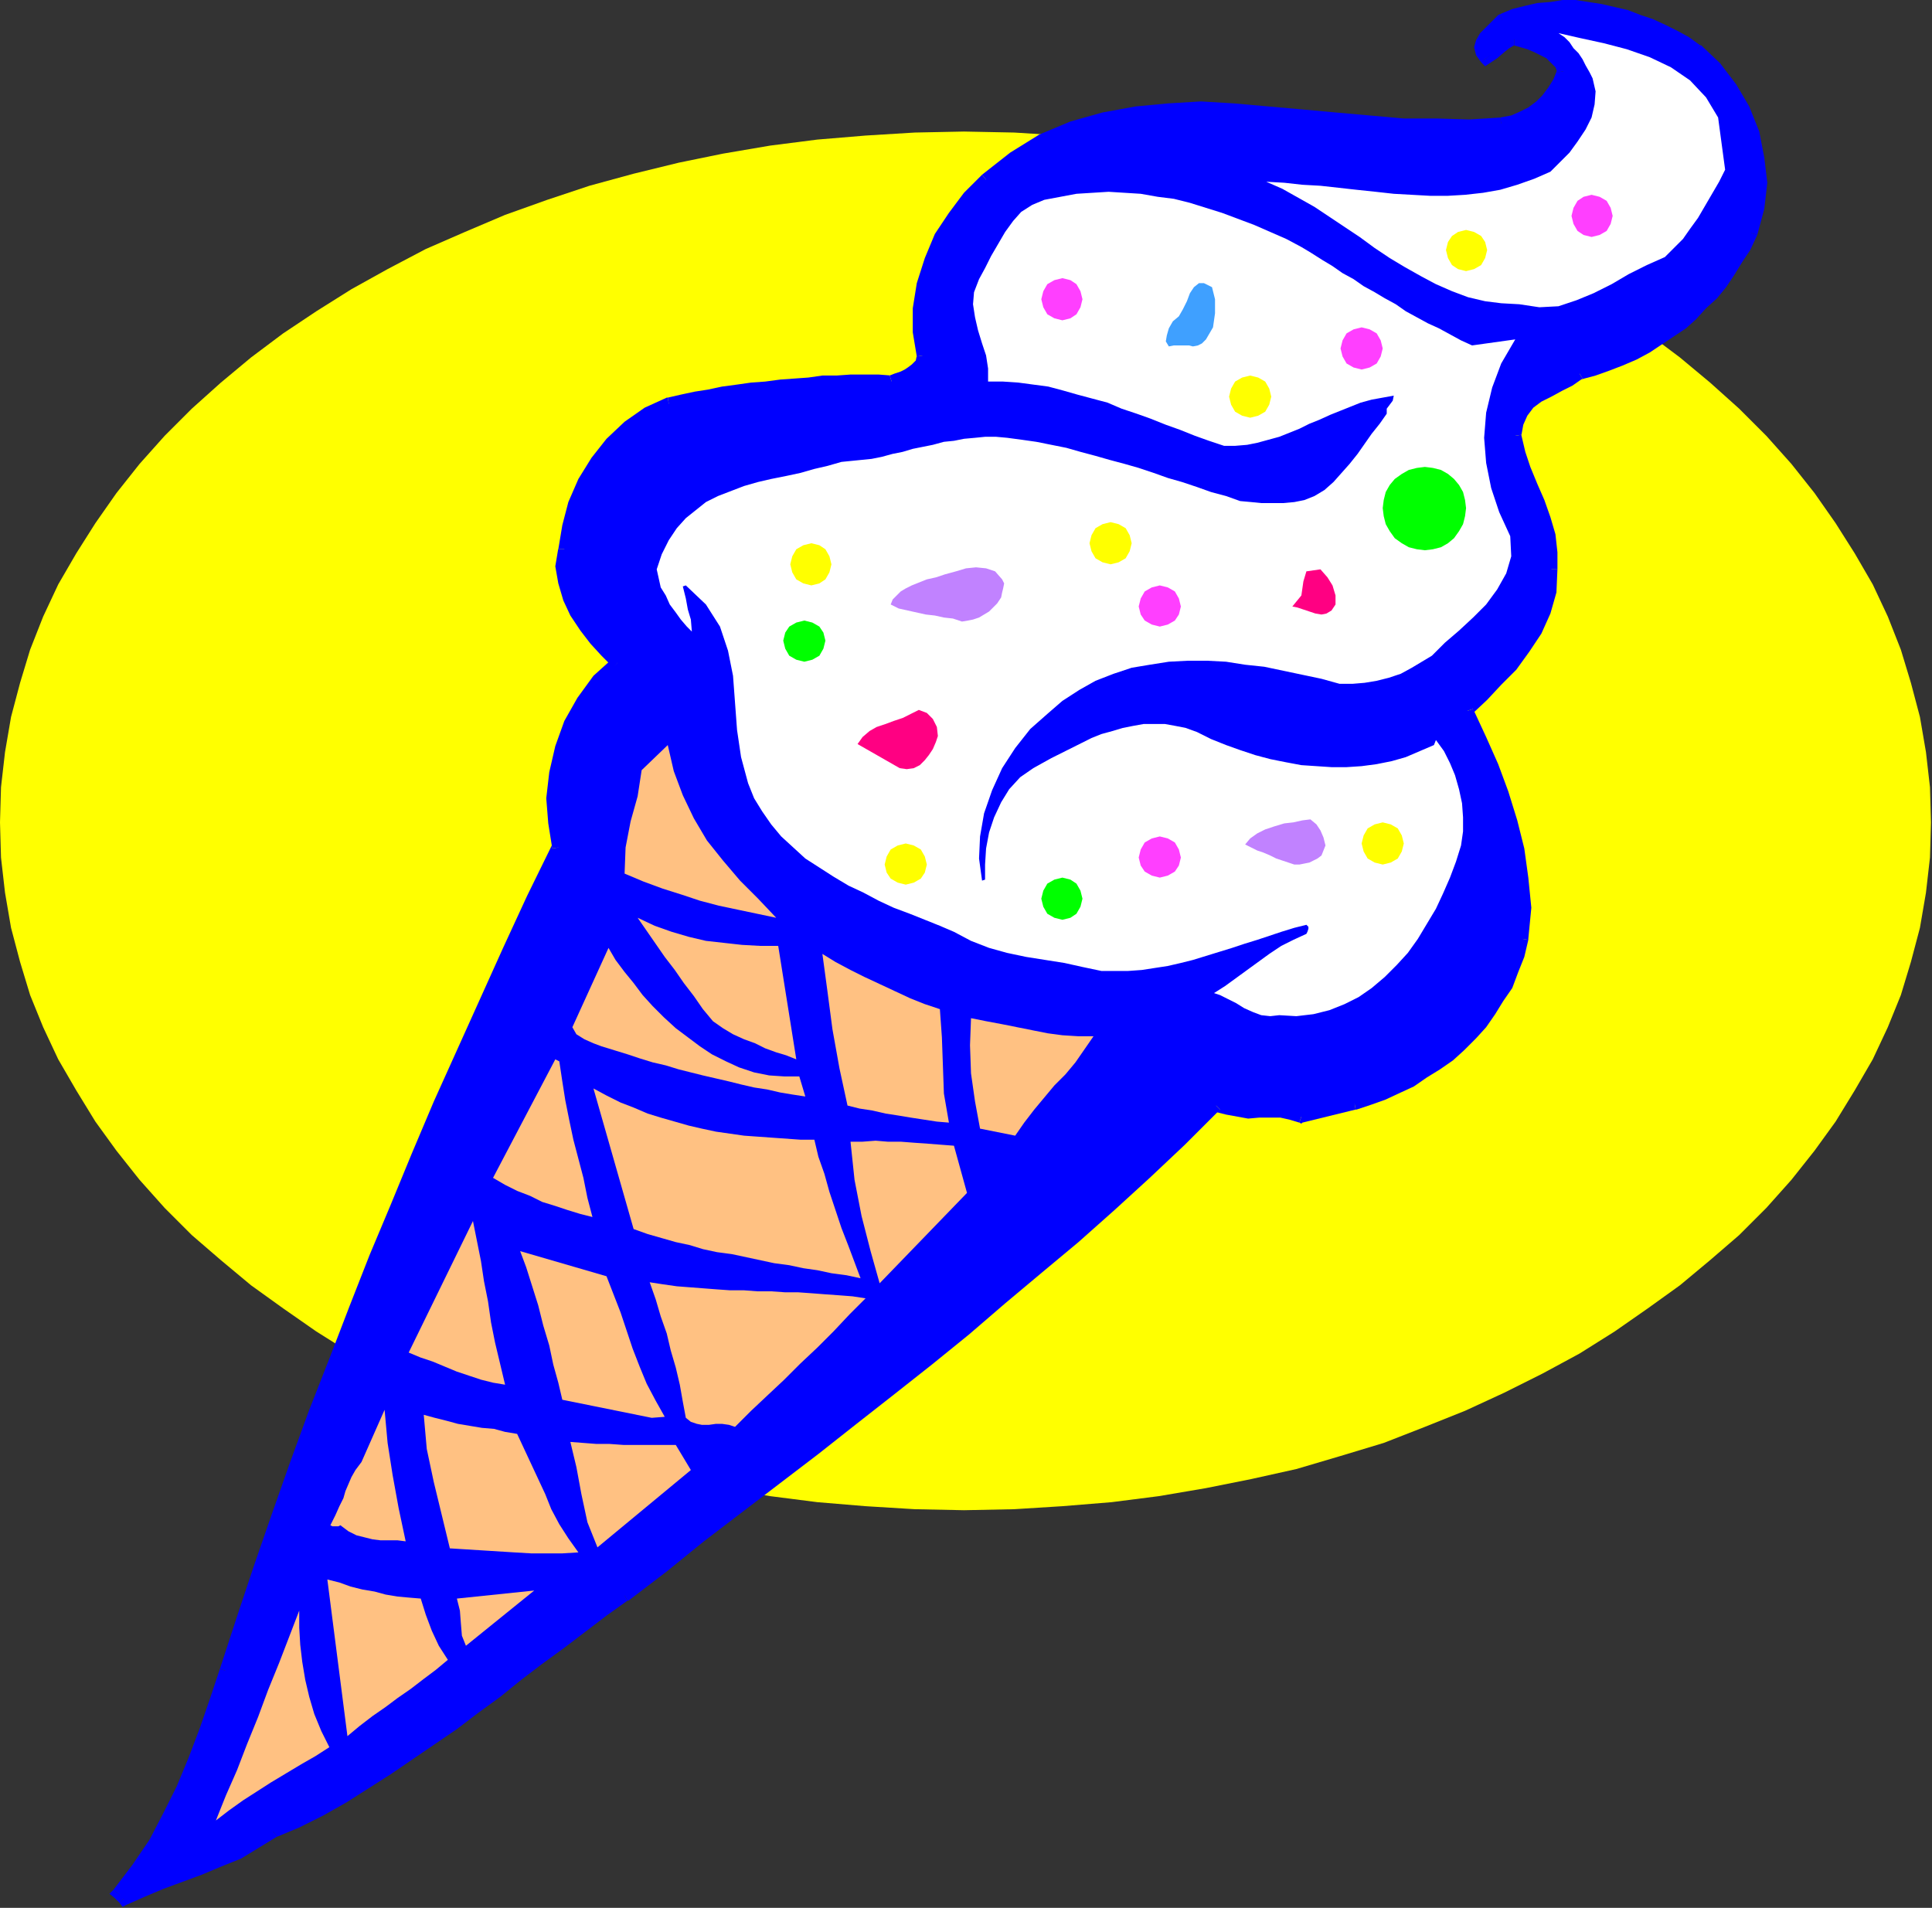 <?xml version="1.0" encoding="UTF-8" standalone="no"?>
<svg
   xmlns:dc="http://purl.org/dc/elements/1.1/"
   xmlns:cc="http://creativecommons.org/ns#"
   xmlns:rdf="http://www.w3.org/1999/02/22-rdf-syntax-ns#"
   xmlns:svg="http://www.w3.org/2000/svg"
   xmlns="http://www.w3.org/2000/svg"
   xmlns:sodipodi="http://sodipodi.sourceforge.net/DTD/sodipodi-0.dtd"
   xmlns:inkscape="http://www.inkscape.org/namespaces/inkscape"
   version="1.0"
   width="48.87mm"
   height="48.26mm"
   id="svg139"
   sodipodi:docname="CLP00025.WMF">
  <rect width="100%" height="100%" fill="#333333" stroke="none"/>
  <sodipodi:namedview
     pagecolor="#ffffff"
     bordercolor="#666666"
     borderopacity="1"
     objecttolerance="10"
     gridtolerance="10"
     guidetolerance="10"
     inkscape:pageopacity="0"
     inkscape:pageshadow="2"
     inkscape:window-width="640"
     inkscape:window-height="480"
     id="namedview141" />
  <defs
     id="defs3">
    <pattern
       id="WMFhbasepattern"
       patternUnits="userSpaceOnUse"
       width="6"
       height="6"
       x="0"
       y="0" />
  </defs>
  <path
     style="fill:#ffff00;fill-rule:evenodd;fill-opacity:1;stroke:none;"
     d="  M 92.16,144.384   L 96.96,144.288   L 101.568,144   L 106.272,143.616   L 110.784,143.04   L 115.296,142.272   L 119.616,141.408   L 123.936,140.448   L 128.16,139.2   L 132.288,137.952   L 136.224,136.416   L 140.064,134.88   L 143.808,133.152   L 147.456,131.328   L 151.008,129.408   L 154.368,127.296   L 157.536,125.088   L 160.608,122.88   L 163.488,120.48   L 166.272,118.08   L 168.864,115.488   L 171.264,112.8   L 173.472,110.016   L 175.488,107.232   L 177.312,104.256   L 179.04,101.28   L 180.48,98.208   L 181.728,95.136   L 182.688,91.968   L 183.552,88.704   L 184.128,85.344   L 184.512,81.984   L 184.608,78.624   L 184.512,75.264   L 184.128,71.904   L 183.552,68.544   L 182.688,65.28   L 181.728,62.112   L 180.48,58.944   L 179.04,55.872   L 177.312,52.896   L 175.488,50.016   L 173.472,47.136   L 171.264,44.352   L 168.864,41.664   L 166.272,39.072   L 163.488,36.576   L 160.608,34.176   L 157.536,31.872   L 154.368,29.76   L 151.008,27.648   L 147.456,25.728   L 143.808,23.808   L 140.064,22.176   L 136.224,20.544   L 132.288,19.104   L 128.16,17.76   L 123.936,16.608   L 119.616,15.552   L 115.296,14.688   L 110.784,13.92   L 106.272,13.344   L 101.568,12.96   L 96.96,12.672   L 92.16,12.576   L 87.456,12.672   L 82.752,12.96   L 78.144,13.344   L 73.632,13.92   L 69.12,14.688   L 64.896,15.552   L 60.576,16.608   L 56.352,17.76   L 52.32,19.104   L 48.288,20.544   L 44.448,22.176   L 40.704,23.808   L 37.056,25.728   L 33.6,27.648   L 30.24,29.76   L 27.072,31.872   L 24,34.176   L 21.12,36.576   L 18.336,39.072   L 15.744,41.664   L 13.344,44.352   L 11.136,47.136   L 9.12,50.016   L 7.296,52.896   L 5.568,55.872   L 4.128,58.944   L 2.88,62.112   L 1.92,65.28   L 1.056,68.544   L 0.48,71.904   L 0.096,75.264   L 0,78.624   L 0.096,81.984   L 0.48,85.344   L 1.056,88.704   L 1.92,91.968   L 2.88,95.136   L 4.128,98.208   L 5.568,101.28   L 7.296,104.256   L 9.12,107.232   L 11.136,110.016   L 13.344,112.8   L 15.744,115.488   L 18.336,118.08   L 21.12,120.48   L 24,122.88   L 27.072,125.088   L 30.24,127.296   L 33.6,129.408   L 37.056,131.328   L 40.704,133.152   L 44.448,134.88   L 48.288,136.416   L 52.32,137.952   L 56.352,139.2   L 60.576,140.448   L 64.896,141.408   L 69.12,142.272   L 73.632,143.04   L 78.144,143.616   L 82.752,144   L 87.456,144.288   L 92.16,144.384  z "
     id="path5" />
  <path
     style="fill:#0000ff;fill-rule:evenodd;fill-opacity:1;stroke:none;"
     d="  M 124.416,106.752   L 123.36,106.464   L 122.4,106.272   L 121.344,106.176   L 120.384,106.176   L 119.328,106.272   L 118.272,106.176   L 117.312,105.984   L 116.256,105.696   L 112.896,108.96   L 109.536,112.128   L 106.176,115.2   L 102.72,118.272   L 99.264,121.152   L 95.712,124.128   L 92.256,127.104   L 88.704,129.984   L 85.056,132.864   L 81.504,135.648   L 77.856,138.528   L 74.208,141.312   L 70.56,144.096   L 66.912,146.88   L 63.36,149.76   L 59.712,152.544   L 57.6,153.984   L 55.584,155.52   L 53.568,157.056   L 51.456,158.592   L 49.44,160.128   L 47.424,161.76   L 45.312,163.296   L 43.296,164.832   L 41.28,166.272   L 39.168,167.712   L 37.056,169.152   L 34.944,170.496   L 32.832,171.744   L 30.624,172.992   L 28.416,174.144   L 26.112,175.104   L 24.48,176.16   L 22.752,177.12   L 20.928,177.888   L 19.104,178.656   L 17.28,179.328   L 15.456,180   L 13.632,180.768   L 11.808,181.536   L 11.328,181.056   L 13.152,178.656   L 14.784,176.16   L 16.224,173.568   L 17.472,170.976   L 18.624,168.192   L 19.68,165.408   L 20.64,162.624   L 21.6,159.744   L 23.232,154.752   L 24.864,149.856   L 26.592,144.864   L 28.32,139.968   L 30.144,134.976   L 32.064,130.08   L 33.984,125.088   L 35.904,120.192   L 37.92,115.392   L 39.936,110.496   L 42.048,105.504   L 44.256,100.608   L 46.464,95.712   L 48.672,90.816   L 50.976,85.92   L 53.376,81.024   L 52.992,78.72   L 52.896,76.32   L 53.088,73.92   L 53.664,71.424   L 54.528,69.12   L 55.68,67.008   L 57.216,64.992   L 59.04,63.36   L 57.984,62.304   L 56.928,61.152   L 55.968,59.904   L 55.104,58.56   L 54.432,57.216   L 53.952,55.68   L 53.76,54.144   L 53.952,52.512   L 54.336,50.304   L 54.912,48.192   L 55.872,46.08   L 57.024,44.064   L 58.464,42.336   L 60.096,40.8   L 61.92,39.552   L 63.936,38.592   L 65.184,38.304   L 66.528,38.016   L 67.776,37.824   L 69.12,37.536   L 70.464,37.344   L 71.808,37.152   L 73.152,37.056   L 74.592,36.864   L 75.936,36.768   L 77.28,36.672   L 78.624,36.576   L 79.968,36.576   L 81.312,36.48   L 82.656,36.48   L 84,36.48   L 85.248,36.48   L 85.728,36.288   L 86.304,36.096   L 86.784,35.904   L 87.168,35.616   L 87.552,35.328   L 87.936,34.944   L 88.128,34.56   L 88.224,33.984   L 87.84,31.776   L 87.84,29.472   L 88.224,27.168   L 88.992,24.864   L 89.952,22.656   L 91.2,20.64   L 92.64,18.816   L 94.272,17.184   L 96.864,15.072   L 99.648,13.44   L 102.528,12.192   L 105.504,11.328   L 108.576,10.752   L 111.648,10.464   L 114.816,10.368   L 117.984,10.464   L 121.248,10.752   L 124.512,11.04   L 127.68,11.328   L 130.944,11.616   L 134.208,11.904   L 137.376,12   L 140.448,12   L 143.52,11.808   L 144.576,11.616   L 145.536,11.232   L 146.4,10.752   L 147.264,10.176   L 147.936,9.504   L 148.512,8.736   L 149.088,7.872   L 149.472,6.816   L 149.184,6.144   L 148.704,5.568   L 148.224,5.088   L 147.552,4.704   L 146.88,4.416   L 146.208,4.128   L 145.44,3.936   L 144.768,3.744   L 144,4.032   L 143.424,4.512   L 142.752,5.088   L 142.08,5.568   L 141.696,5.088   L 141.6,4.512   L 141.696,4.032   L 141.984,3.552   L 142.368,3.168   L 142.752,2.688   L 143.232,2.304   L 143.616,1.92   L 144.768,1.44   L 145.824,1.152   L 147.072,0.864   L 148.224,0.768   L 149.376,0.672   L 150.624,0.672   L 151.872,0.768   L 153.024,0.96   L 154.272,1.248   L 155.424,1.536   L 156.672,2.016   L 157.824,2.4   L 158.976,2.976   L 160.128,3.552   L 161.184,4.128   L 162.24,4.8   L 163.968,6.432   L 165.504,8.352   L 166.656,10.464   L 167.616,12.768   L 168.096,15.072   L 168.288,17.472   L 168.096,19.872   L 167.424,22.272   L 166.752,23.616   L 166.08,24.768   L 165.312,26.016   L 164.544,27.072   L 163.68,28.128   L 162.72,29.088   L 161.76,30.048   L 160.8,30.912   L 159.744,31.68   L 158.592,32.448   L 157.44,33.12   L 156.192,33.792   L 154.944,34.368   L 153.696,34.848   L 152.352,35.328   L 151.008,35.712   L 150.048,36.288   L 149.088,36.768   L 148.032,37.344   L 147.072,37.92   L 146.208,38.592   L 145.536,39.456   L 145.056,40.416   L 144.864,41.664   L 145.248,43.296   L 145.728,44.832   L 146.4,46.464   L 147.072,48   L 147.648,49.632   L 148.128,51.168   L 148.32,52.8   L 148.32,54.432   L 148.224,56.544   L 147.648,58.464   L 146.784,60.288   L 145.728,62.016   L 144.48,63.648   L 143.04,65.088   L 141.696,66.528   L 140.256,67.968   L 141.504,70.656   L 142.656,73.248   L 143.616,75.84   L 144.48,78.528   L 145.152,81.216   L 145.536,83.904   L 145.728,86.784   L 145.536,89.76   L 145.152,91.296   L 144.576,92.736   L 144,94.176   L 143.232,95.424   L 142.464,96.672   L 141.6,97.824   L 140.64,98.88   L 139.584,99.936   L 138.528,100.896   L 137.376,101.76   L 136.128,102.528   L 134.88,103.296   L 133.632,103.872   L 132.288,104.544   L 130.944,105.024   L 129.504,105.504   L 124.416,106.752  z "
     id="path7" />
  <path
     style="fill:#0000ff;fill-rule:evenodd;fill-opacity:1;stroke:none;"
     d="  M 116.64,106.08   L 116.064,106.272   L 117.216,106.56   L 118.272,106.752   L 119.328,106.944   L 120.384,106.848   L 121.344,106.848   L 122.4,106.848   L 123.264,107.04   L 124.224,107.328   L 124.608,106.176   L 123.456,105.888   L 122.4,105.696   L 121.344,105.504   L 120.384,105.504   L 119.328,105.6   L 118.272,105.6   L 117.408,105.408   L 116.448,105.12   L 115.872,105.312   L 116.448,105.12   L 116.16,104.928   L 115.872,105.312   L 116.64,106.08  z "
     id="path9" />
  <path
     style="fill:#0000ff;fill-rule:evenodd;fill-opacity:1;stroke:none;"
     d="  M 60,153.024   L 60.096,153.024   L 63.744,150.24   L 67.296,147.36   L 70.944,144.576   L 74.592,141.792   L 78.24,139.008   L 81.888,136.128   L 85.44,133.344   L 89.088,130.464   L 92.64,127.584   L 96.096,124.608   L 99.648,121.632   L 103.104,118.752   L 106.56,115.68   L 109.92,112.608   L 113.28,109.44   L 116.64,106.08   L 115.872,105.312   L 112.512,108.48   L 109.152,111.648   L 105.792,114.72   L 102.336,117.792   L 98.88,120.672   L 95.328,123.648   L 91.872,126.624   L 88.32,129.504   L 84.672,132.384   L 81.12,135.168   L 77.472,138.048   L 73.824,140.832   L 70.176,143.616   L 66.624,146.4   L 62.976,149.28   L 59.328,152.064   L 59.424,152.064   L 60,153.024  z "
     id="path11" />
  <path
     style="fill:#0000ff;fill-rule:evenodd;fill-opacity:1;stroke:none;"
     d="  M 26.496,175.584   L 26.304,175.68   L 28.608,174.72   L 30.912,173.568   L 33.12,172.32   L 35.232,170.976   L 37.344,169.632   L 39.456,168.192   L 41.568,166.752   L 43.68,165.312   L 45.696,163.776   L 47.808,162.24   L 49.824,160.608   L 51.84,159.072   L 53.952,157.536   L 55.968,156   L 57.984,154.464   L 60,153.024   L 59.424,152.064   L 57.216,153.504   L 55.2,155.04   L 53.184,156.576   L 51.072,158.112   L 49.056,159.648   L 47.04,161.28   L 44.928,162.816   L 42.912,164.352   L 40.992,165.792   L 38.88,167.232   L 36.768,168.672   L 34.656,170.016   L 32.544,171.168   L 30.336,172.416   L 28.224,173.568   L 25.92,174.528   L 25.728,174.624   L 25.92,174.528   L 25.824,174.528   L 25.728,174.624   L 26.496,175.584  z "
     id="path13" />
  <path
     style="fill:#0000ff;fill-rule:evenodd;fill-opacity:1;stroke:none;"
     d="  M 11.424,181.92   L 12.096,182.112   L 13.824,181.344   L 15.648,180.576   L 17.472,179.904   L 19.296,179.232   L 21.12,178.464   L 23.04,177.696   L 24.768,176.64   L 26.496,175.584   L 25.728,174.624   L 24.192,175.68   L 22.464,176.544   L 20.736,177.312   L 18.912,178.08   L 17.088,178.752   L 15.264,179.424   L 13.44,180.192   L 11.52,180.96   L 12.192,181.152   L 11.424,181.92   L 11.712,182.304   L 12.096,182.112   L 11.424,181.92  z "
     id="path15" />
  <path
     style="fill:#0000ff;fill-rule:evenodd;fill-opacity:1;stroke:none;"
     d="  M 10.848,180.672   L 10.944,181.44   L 11.424,181.92   L 12.192,181.152   L 11.712,180.672   L 11.808,181.44   L 10.848,180.672   L 10.464,181.056   L 10.944,181.44   L 10.848,180.672  z "
     id="path17" />
  <path
     style="fill:#0000ff;fill-rule:evenodd;fill-opacity:1;stroke:none;"
     d="  M 21.024,159.552   L 21.024,159.552   L 20.064,162.432   L 19.104,165.216   L 18.048,168   L 16.896,170.784   L 15.648,173.28   L 14.304,175.872   L 12.672,178.272   L 10.848,180.672   L 11.808,181.44   L 13.632,179.04   L 15.264,176.448   L 16.8,173.856   L 18.048,171.168   L 19.2,168.384   L 20.256,165.6   L 21.216,162.816   L 22.176,159.936   L 22.176,159.936   L 21.024,159.552  z "
     id="path19" />
  <path
     style="fill:#0000ff;fill-rule:evenodd;fill-opacity:1;stroke:none;"
     d="  M 52.8,81.12   L 52.8,80.736   L 50.4,85.632   L 48.096,90.624   L 45.888,95.52   L 43.68,100.416   L 41.472,105.312   L 39.36,110.304   L 37.344,115.2   L 35.328,120   L 33.408,124.896   L 31.488,129.888   L 29.568,134.784   L 27.744,139.776   L 26.016,144.672   L 24.288,149.664   L 22.656,154.56   L 21.024,159.552   L 22.176,159.936   L 23.808,154.944   L 25.44,150.048   L 27.168,145.056   L 28.896,140.16   L 30.72,135.168   L 32.64,130.272   L 34.56,125.28   L 36.48,120.384   L 38.496,115.584   L 40.512,110.688   L 42.624,105.696   L 44.832,100.8   L 47.04,95.904   L 49.248,91.008   L 51.552,86.208   L 53.952,81.312   L 53.952,80.928   L 53.952,81.312   L 54.048,81.024   L 53.952,80.928   L 52.8,81.12  z "
     id="path21" />
  <path
     style="fill:#0000ff;fill-rule:evenodd;fill-opacity:1;stroke:none;"
     d="  M 58.656,63.84   L 58.656,62.88   L 56.736,64.608   L 55.2,66.72   L 53.952,68.928   L 53.088,71.328   L 52.512,73.824   L 52.224,76.32   L 52.416,78.72   L 52.8,81.12   L 53.952,80.928   L 53.568,78.72   L 53.568,76.32   L 53.664,74.016   L 54.24,71.52   L 55.104,69.312   L 56.16,67.296   L 57.696,65.376   L 59.424,63.84   L 59.424,62.88   L 59.424,63.84   L 60,63.36   L 59.424,62.88   L 58.656,63.84  z "
     id="path23" />
  <path
     style="fill:#0000ff;fill-rule:evenodd;fill-opacity:1;stroke:none;"
     d="  M 53.376,52.512   L 53.376,52.416   L 53.088,54.144   L 53.376,55.776   L 53.856,57.408   L 54.528,58.848   L 55.488,60.288   L 56.448,61.536   L 57.504,62.688   L 58.656,63.84   L 59.424,62.88   L 58.464,61.92   L 57.408,60.768   L 56.448,59.52   L 55.68,58.272   L 55.008,57.024   L 54.528,55.584   L 54.432,54.144   L 54.528,52.608   L 54.528,52.512   L 53.376,52.512  z "
     id="path25" />
  <path
     style="fill:#0000ff;fill-rule:evenodd;fill-opacity:1;stroke:none;"
     d="  M 63.84,38.016   L 63.744,38.016   L 61.632,38.976   L 59.712,40.32   L 57.984,41.952   L 56.544,43.776   L 55.296,45.792   L 54.336,48   L 53.76,50.208   L 53.376,52.512   L 54.528,52.512   L 54.912,50.4   L 55.488,48.384   L 56.448,46.368   L 57.504,44.352   L 58.944,42.72   L 60.48,41.28   L 62.208,40.128   L 64.128,39.168   L 64.032,39.168   L 63.84,38.016  z "
     id="path27" />
  <path
     style="fill:#0000ff;fill-rule:evenodd;fill-opacity:1;stroke:none;"
     d="  M 85.056,35.904   L 85.248,35.904   L 84,35.808   L 82.656,35.808   L 81.312,35.808   L 79.968,35.904   L 78.624,35.904   L 77.28,36.096   L 75.936,36.192   L 74.592,36.288   L 73.152,36.48   L 71.808,36.576   L 70.464,36.768   L 69.024,36.96   L 67.68,37.248   L 66.432,37.44   L 65.088,37.728   L 63.84,38.016   L 64.032,39.168   L 65.28,38.88   L 66.624,38.592   L 67.872,38.4   L 69.216,38.112   L 70.464,37.92   L 71.808,37.728   L 73.152,37.632   L 74.592,37.44   L 75.936,37.344   L 77.28,37.248   L 78.624,37.248   L 79.968,37.248   L 81.312,37.152   L 82.656,37.152   L 84,37.152   L 85.248,37.056   L 85.44,37.056   L 85.248,37.152   L 85.344,37.152   L 85.44,37.056   L 85.056,35.904  z "
     id="path29" />
  <path
     style="fill:#0000ff;fill-rule:evenodd;fill-opacity:1;stroke:none;"
     d="  M 87.648,34.08   L 87.648,33.984   L 87.552,34.464   L 87.456,34.56   L 87.168,34.848   L 86.784,35.136   L 86.496,35.328   L 86.112,35.52   L 85.536,35.712   L 85.056,35.904   L 85.44,37.056   L 85.92,36.864   L 86.496,36.672   L 87.072,36.48   L 87.552,36.096   L 87.936,35.808   L 88.416,35.328   L 88.704,34.656   L 88.8,33.984   L 88.8,33.888   L 88.8,33.984   L 88.896,33.984   L 88.8,33.888   L 87.648,34.08  z "
     id="path31" />
  <path
     style="fill:#0000ff;fill-rule:evenodd;fill-opacity:1;stroke:none;"
     d="  M 93.888,16.704   L 93.888,16.704   L 92.16,18.432   L 90.72,20.352   L 89.376,22.368   L 88.416,24.672   L 87.648,27.072   L 87.264,29.472   L 87.264,31.776   L 87.648,34.08   L 88.8,33.888   L 88.416,31.776   L 88.416,29.472   L 88.8,27.264   L 89.568,25.056   L 90.528,22.944   L 91.68,20.928   L 93.12,19.2   L 94.656,17.664   L 94.656,17.664   L 93.888,16.704  z "
     id="path33" />
  <path
     style="fill:#0000ff;fill-rule:evenodd;fill-opacity:1;stroke:none;"
     d="  M 143.424,11.232   L 143.52,11.232   L 140.448,11.424   L 137.376,11.328   L 134.208,11.328   L 130.944,11.04   L 127.68,10.752   L 124.512,10.464   L 121.248,10.176   L 117.984,9.888   L 114.816,9.696   L 111.648,9.888   L 108.576,10.176   L 105.408,10.752   L 102.336,11.616   L 99.36,12.864   L 96.576,14.592   L 93.888,16.704   L 94.656,17.664   L 97.152,15.552   L 99.936,14.016   L 102.72,12.768   L 105.6,11.904   L 108.576,11.328   L 111.648,11.04   L 114.816,11.04   L 117.984,11.04   L 121.248,11.328   L 124.512,11.616   L 127.68,11.904   L 130.944,12.192   L 134.208,12.48   L 137.376,12.672   L 140.448,12.576   L 143.52,12.384   L 143.616,12.384   L 143.424,11.232  z "
     id="path35" />
  <path
     style="fill:#0000ff;fill-rule:evenodd;fill-opacity:1;stroke:none;"
     d="  M 148.896,6.912   L 148.896,6.624   L 148.512,7.584   L 148.032,8.352   L 147.456,9.12   L 146.88,9.696   L 146.112,10.272   L 145.344,10.656   L 144.48,11.04   L 143.424,11.232   L 143.616,12.384   L 144.672,12.192   L 145.728,11.808   L 146.688,11.232   L 147.648,10.656   L 148.416,9.888   L 148.992,9.12   L 149.664,8.16   L 150.048,7.008   L 150.048,6.72   L 150.048,7.008   L 150.144,6.816   L 150.048,6.72   L 148.896,6.912  z "
     id="path37" />
  <path
     style="fill:#0000ff;fill-rule:evenodd;fill-opacity:1;stroke:none;"
     d="  M 144.768,4.32   L 144.672,4.32   L 145.344,4.512   L 146.016,4.704   L 146.688,4.992   L 147.264,5.28   L 147.84,5.568   L 148.224,5.952   L 148.704,6.432   L 148.896,6.912   L 150.048,6.72   L 149.664,5.856   L 149.184,5.184   L 148.608,4.608   L 147.84,4.128   L 147.072,3.84   L 146.4,3.552   L 145.536,3.36   L 144.864,3.168   L 144.768,3.168   L 144.864,3.168   L 144.768,3.072   L 144.768,3.168   L 144.768,4.32  z "
     id="path39" />
  <path
     style="fill:#0000ff;fill-rule:evenodd;fill-opacity:1;stroke:none;"
     d="  M 141.6,5.952   L 142.272,6.144   L 143.136,5.568   L 143.808,4.992   L 144.288,4.608   L 144.768,4.32   L 144.768,3.168   L 143.712,3.456   L 143.04,4.032   L 142.368,4.608   L 141.888,4.992   L 142.56,5.184   L 141.6,5.952   L 141.984,6.336   L 142.272,6.144   L 141.6,5.952  z "
     id="path41" />
  <path
     style="fill:#0000ff;fill-rule:evenodd;fill-opacity:1;stroke:none;"
     d="  M 143.424,1.344   L 143.136,1.536   L 142.848,1.824   L 142.368,2.304   L 141.888,2.784   L 141.504,3.168   L 141.12,3.84   L 140.928,4.512   L 141.12,5.28   L 141.6,5.952   L 142.56,5.184   L 142.272,4.896   L 142.272,4.512   L 142.272,4.224   L 142.464,3.936   L 142.848,3.552   L 143.136,3.072   L 143.616,2.784   L 144.096,2.304   L 143.808,2.496   L 143.424,1.344   L 143.232,1.44   L 143.136,1.536   L 143.424,1.344  z "
     id="path43" />
  <path
     style="fill:#0000ff;fill-rule:evenodd;fill-opacity:1;stroke:none;"
     d="  M 162.624,4.32   L 162.528,4.32   L 161.472,3.552   L 160.416,2.976   L 159.264,2.4   L 158.016,1.824   L 156.864,1.44   L 155.616,0.96   L 154.368,0.672   L 153.12,0.384   L 151.872,0.192   L 150.624,0   L 149.376,0   L 148.224,0.192   L 146.976,0.288   L 145.728,0.576   L 144.576,0.864   L 143.424,1.344   L 143.808,2.496   L 144.96,2.016   L 145.92,1.728   L 147.168,1.44   L 148.224,1.344   L 149.376,1.344   L 150.624,1.344   L 151.872,1.344   L 152.928,1.536   L 154.176,1.824   L 155.232,2.112   L 156.48,2.592   L 157.632,2.976   L 158.688,3.552   L 159.84,4.128   L 160.896,4.704   L 161.952,5.28   L 161.856,5.28   L 162.624,4.32  z "
     id="path45" />
  <path
     style="fill:#0000ff;fill-rule:evenodd;fill-opacity:1;stroke:none;"
     d="  M 168,22.464   L 168,22.464   L 168.672,19.968   L 168.96,17.472   L 168.672,15.072   L 168.192,12.576   L 167.232,10.176   L 165.984,8.064   L 164.448,6.048   L 162.624,4.32   L 161.856,5.28   L 163.488,6.816   L 165.024,8.64   L 166.08,10.752   L 167.04,12.96   L 167.52,15.072   L 167.616,17.472   L 167.52,19.776   L 166.848,22.08   L 166.848,22.08   L 168,22.464  z "
     id="path47" />
  <path
     style="fill:#0000ff;fill-rule:evenodd;fill-opacity:1;stroke:none;"
     d="  M 151.296,36.192   L 151.104,36.288   L 152.544,35.904   L 153.888,35.424   L 155.136,34.944   L 156.48,34.368   L 157.728,33.696   L 158.88,32.928   L 160.032,32.16   L 161.184,31.392   L 162.144,30.528   L 163.104,29.472   L 164.16,28.512   L 165.024,27.456   L 165.792,26.304   L 166.56,25.056   L 167.328,23.904   L 168,22.464   L 166.848,22.08   L 166.176,23.328   L 165.6,24.48   L 164.832,25.728   L 164.064,26.688   L 163.2,27.744   L 162.336,28.704   L 161.376,29.568   L 160.416,30.432   L 159.456,31.2   L 158.304,31.968   L 157.152,32.544   L 155.904,33.216   L 154.752,33.792   L 153.504,34.272   L 152.16,34.752   L 150.912,35.136   L 150.72,35.232   L 150.912,35.136   L 150.816,35.136   L 150.72,35.232   L 151.296,36.192  z "
     id="path49" />
  <path
     style="fill:#0000ff;fill-rule:evenodd;fill-opacity:1;stroke:none;"
     d="  M 145.44,41.568   L 145.44,41.664   L 145.632,40.608   L 146.016,39.744   L 146.592,38.976   L 147.36,38.4   L 148.32,37.92   L 149.376,37.344   L 150.336,36.864   L 151.296,36.192   L 150.72,35.232   L 149.76,35.712   L 148.8,36.192   L 147.744,36.768   L 146.784,37.44   L 145.824,38.208   L 145.056,39.168   L 144.48,40.224   L 144.288,41.664   L 144.288,41.76   L 144.192,41.664   L 144.192,41.664   L 144.288,41.76   L 145.44,41.568  z "
     id="path51" />
  <path
     style="fill:#0000ff;fill-rule:evenodd;fill-opacity:1;stroke:none;"
     d="  M 148.896,54.432   L 148.896,54.432   L 148.896,52.8   L 148.704,51.072   L 148.224,49.44   L 147.648,47.808   L 146.976,46.272   L 146.304,44.64   L 145.824,43.2   L 145.44,41.568   L 144.288,41.76   L 144.672,43.392   L 145.152,45.024   L 145.824,46.656   L 146.496,48.192   L 147.072,49.824   L 147.552,51.264   L 147.744,52.8   L 147.744,54.432   L 147.744,54.432   L 148.896,54.432  z "
     id="path53" />
  <path
     style="fill:#0000ff;fill-rule:evenodd;fill-opacity:1;stroke:none;"
     d="  M 140.832,67.776   L 140.64,68.352   L 142.176,66.912   L 143.52,65.472   L 144.96,64.032   L 146.208,62.304   L 147.36,60.576   L 148.224,58.656   L 148.8,56.64   L 148.896,54.432   L 147.744,54.432   L 147.648,56.448   L 147.072,58.272   L 146.208,60   L 145.248,61.728   L 144,63.264   L 142.56,64.704   L 141.216,66.144   L 139.872,67.584   L 139.68,68.16   L 139.872,67.584   L 139.488,67.872   L 139.68,68.16   L 140.832,67.776  z "
     id="path55" />
  <path
     style="fill:#0000ff;fill-rule:evenodd;fill-opacity:1;stroke:none;"
     d="  M 146.112,89.856   L 146.112,89.76   L 146.4,86.784   L 146.112,83.904   L 145.728,81.12   L 145.056,78.432   L 144.192,75.648   L 143.232,73.056   L 142.08,70.464   L 140.832,67.776   L 139.68,68.16   L 140.928,70.848   L 142.08,73.44   L 143.04,76.032   L 143.904,78.624   L 144.576,81.312   L 144.96,83.904   L 145.056,86.784   L 144.96,89.76   L 144.96,89.664   L 146.112,89.856  z "
     id="path57" />
  <path
     style="fill:#0000ff;fill-rule:evenodd;fill-opacity:1;stroke:none;"
     d="  M 129.6,106.08   L 129.696,106.08   L 131.136,105.6   L 132.48,105.12   L 133.92,104.448   L 135.168,103.872   L 136.416,103.008   L 137.664,102.24   L 138.912,101.376   L 139.968,100.416   L 141.12,99.264   L 142.08,98.208   L 142.944,96.96   L 143.712,95.712   L 144.576,94.464   L 145.152,92.928   L 145.728,91.488   L 146.112,89.856   L 144.96,89.664   L 144.576,91.104   L 144,92.544   L 143.424,93.888   L 142.752,95.136   L 141.984,96.384   L 141.12,97.44   L 140.16,98.496   L 139.2,99.456   L 138.144,100.416   L 137.088,101.28   L 135.84,102.048   L 134.592,102.72   L 133.344,103.296   L 132.096,103.968   L 130.752,104.448   L 129.312,104.928   L 129.408,104.928   L 129.6,106.08  z "
     id="path59" />
  <path
     style="fill:#0000ff;fill-rule:evenodd;fill-opacity:1;stroke:none;"
     d="  M 124.224,107.328   L 124.512,107.328   L 129.6,106.08   L 129.408,104.928   L 124.32,106.176   L 124.608,106.176   L 124.224,107.328   L 124.416,107.424   L 124.512,107.328   L 124.224,107.328  z "
     id="path61" />
  <path
     style="fill:#ffffff;fill-rule:evenodd;fill-opacity:1;stroke:none;"
     d="  M 122.304,97.056   L 121.44,97.152   L 120.576,97.056   L 119.808,96.768   L 118.944,96.384   L 118.176,95.904   L 117.408,95.52   L 116.64,95.136   L 116.064,94.944   L 117.12,94.272   L 118.176,93.504   L 119.232,92.736   L 120.288,91.968   L 121.344,91.2   L 122.496,90.432   L 123.648,89.856   L 124.896,89.28   L 124.992,89.088   L 125.088,88.8   L 125.088,88.608   L 124.896,88.416   L 123.744,88.704   L 122.496,89.088   L 121.344,89.472   L 120.192,89.856   L 118.944,90.24   L 117.792,90.624   L 116.544,91.008   L 115.296,91.392   L 114.048,91.776   L 112.896,92.064   L 111.648,92.352   L 110.4,92.544   L 109.152,92.736   L 107.808,92.832   L 106.56,92.832   L 105.312,92.832   L 103.488,92.448   L 101.76,92.064   L 99.936,91.776   L 98.112,91.488   L 96.288,91.104   L 94.56,90.624   L 92.832,89.952   L 91.2,89.088   L 89.856,88.512   L 88.416,87.936   L 86.976,87.36   L 85.44,86.784   L 84,86.112   L 82.56,85.344   L 81.12,84.672   L 79.68,83.808   L 78.336,82.944   L 76.992,82.08   L 75.84,81.024   L 74.688,79.968   L 73.728,78.816   L 72.864,77.568   L 72.096,76.32   L 71.52,74.88   L 70.848,72.384   L 70.464,69.792   L 70.272,67.2   L 70.08,64.608   L 69.6,62.208   L 68.832,59.904   L 67.488,57.792   L 65.568,55.968   L 65.28,56.064   L 65.568,57.216   L 65.76,58.272   L 66.048,59.232   L 66.144,60.384   L 65.664,59.904   L 65.088,59.232   L 64.608,58.56   L 64.032,57.792   L 63.648,56.928   L 63.168,56.16   L 62.976,55.296   L 62.784,54.432   L 63.264,52.992   L 63.936,51.648   L 64.704,50.496   L 65.568,49.536   L 66.528,48.768   L 67.488,48   L 68.64,47.424   L 69.888,46.944   L 71.136,46.464   L 72.48,46.08   L 73.728,45.792   L 75.168,45.504   L 76.512,45.216   L 77.856,44.832   L 79.104,44.544   L 80.448,44.16   L 81.408,44.064   L 82.368,43.968   L 83.328,43.872   L 84.288,43.68   L 85.344,43.392   L 86.304,43.2   L 87.264,42.912   L 88.224,42.72   L 89.184,42.528   L 90.24,42.24   L 91.2,42.144   L 92.16,41.952   L 93.216,41.856   L 94.176,41.76   L 95.232,41.76   L 96.288,41.856   L 97.728,42.048   L 99.072,42.24   L 100.512,42.528   L 101.952,42.816   L 103.296,43.2   L 104.736,43.584   L 106.08,43.968   L 107.52,44.352   L 108.864,44.736   L 110.304,45.216   L 111.648,45.696   L 112.992,46.08   L 114.432,46.56   L 115.776,47.04   L 117.216,47.424   L 118.56,47.904   L 119.616,48   L 120.576,48.096   L 121.632,48.096   L 122.688,48.096   L 123.744,48   L 124.704,47.808   L 125.664,47.424   L 126.624,46.848   L 127.488,46.08   L 128.256,45.216   L 129.024,44.352   L 129.792,43.392   L 130.464,42.432   L 131.136,41.472   L 131.904,40.512   L 132.576,39.552   L 132.576,39.072   L 132.864,38.688   L 133.152,38.304   L 133.248,37.824   L 132.192,38.016   L 131.136,38.208   L 130.08,38.496   L 129.12,38.88   L 128.16,39.264   L 127.2,39.648   L 126.144,40.128   L 125.184,40.512   L 124.224,40.992   L 123.264,41.376   L 122.304,41.76   L 121.248,42.048   L 120.192,42.336   L 119.232,42.528   L 118.08,42.624   L 117.024,42.624   L 115.584,42.144   L 114.24,41.664   L 112.8,41.088   L 111.456,40.608   L 110.016,40.032   L 108.672,39.552   L 107.232,39.072   L 105.888,38.496   L 104.448,38.112   L 103.008,37.728   L 101.664,37.344   L 100.224,36.96   L 98.784,36.768   L 97.344,36.576   L 95.904,36.48   L 94.464,36.48   L 94.464,35.232   L 94.272,33.984   L 93.888,32.832   L 93.504,31.584   L 93.216,30.336   L 93.024,29.088   L 93.12,27.936   L 93.6,26.688   L 94.176,25.632   L 94.752,24.48   L 95.424,23.328   L 96.096,22.176   L 96.864,21.12   L 97.632,20.256   L 98.688,19.584   L 99.84,19.104   L 101.376,18.816   L 102.912,18.528   L 104.448,18.432   L 105.984,18.336   L 107.52,18.432   L 109.056,18.528   L 110.688,18.816   L 112.224,19.008   L 113.76,19.392   L 115.296,19.872   L 116.832,20.352   L 118.368,20.928   L 119.904,21.504   L 121.44,22.176   L 122.976,22.848   L 124.416,23.616   L 125.376,24.192   L 126.432,24.864   L 127.392,25.44   L 128.352,26.112   L 129.408,26.688   L 130.368,27.36   L 131.424,27.936   L 132.384,28.512   L 133.44,29.088   L 134.4,29.76   L 135.456,30.336   L 136.512,30.912   L 137.568,31.392   L 138.624,31.968   L 139.68,32.544   L 140.736,33.024   L 144.864,32.448   L 143.52,34.752   L 142.656,37.056   L 142.08,39.456   L 141.888,41.856   L 142.08,44.256   L 142.56,46.656   L 143.328,48.96   L 144.384,51.264   L 144.48,53.184   L 144,54.816   L 143.136,56.352   L 142.08,57.792   L 140.832,59.04   L 139.488,60.288   L 138.144,61.44   L 136.896,62.688   L 135.936,63.264   L 134.976,63.84   L 133.92,64.416   L 132.768,64.8   L 131.616,65.088   L 130.464,65.28   L 129.312,65.376   L 128.064,65.376   L 126.336,64.896   L 124.512,64.512   L 122.688,64.128   L 120.864,63.744   L 119.04,63.552   L 117.216,63.264   L 115.392,63.168   L 113.568,63.168   L 111.744,63.264   L 109.92,63.552   L 108.192,63.84   L 106.464,64.416   L 104.736,65.088   L 103.2,65.952   L 101.568,67.008   L 100.128,68.256   L 98.496,69.696   L 97.056,71.52   L 95.808,73.44   L 94.848,75.552   L 94.08,77.76   L 93.696,79.968   L 93.6,82.08   L 93.888,84.192   L 94.176,84.096   L 94.176,82.656   L 94.272,81.12   L 94.56,79.584   L 95.04,78.144   L 95.712,76.704   L 96.48,75.456   L 97.536,74.304   L 98.784,73.44   L 99.648,72.96   L 100.512,72.48   L 101.472,72   L 102.432,71.52   L 103.392,71.04   L 104.352,70.56   L 105.312,70.176   L 106.368,69.888   L 107.328,69.6   L 108.288,69.408   L 109.344,69.216   L 110.4,69.216   L 111.36,69.216   L 112.416,69.408   L 113.376,69.6   L 114.432,69.984   L 115.776,70.656   L 117.216,71.232   L 118.56,71.712   L 120,72.192   L 121.44,72.576   L 122.88,72.864   L 124.416,73.152   L 125.856,73.248   L 127.296,73.344   L 128.736,73.344   L 130.176,73.248   L 131.616,73.056   L 133.056,72.768   L 134.4,72.384   L 135.744,71.808   L 137.088,71.232   L 137.28,70.752   L 138.048,71.808   L 138.624,72.96   L 139.104,74.112   L 139.488,75.456   L 139.776,76.8   L 139.872,78.144   L 139.872,79.488   L 139.68,80.832   L 139.2,82.368   L 138.624,83.904   L 137.952,85.44   L 137.28,86.88   L 136.416,88.32   L 135.552,89.76   L 134.592,91.104   L 133.536,92.256   L 132.384,93.408   L 131.136,94.464   L 129.888,95.328   L 128.544,96   L 127.104,96.576   L 125.568,96.96   L 123.936,97.152   L 122.304,97.056  z "
     id="path63" />
  <path
     style="fill:#ffffff;fill-rule:evenodd;fill-opacity:1;stroke:none;"
     d="  M 159.168,24.576   L 157.44,25.344   L 155.712,26.208   L 154.08,27.168   L 152.352,28.032   L 150.72,28.704   L 148.992,29.28   L 147.168,29.376   L 145.248,29.088   L 143.52,28.992   L 141.984,28.8   L 140.352,28.416   L 138.816,27.84   L 137.28,27.168   L 135.84,26.4   L 134.304,25.536   L 132.864,24.672   L 131.424,23.712   L 129.984,22.656   L 128.544,21.696   L 127.104,20.736   L 125.664,19.776   L 124.128,18.912   L 122.592,18.048   L 121.056,17.376   L 122.784,17.472   L 124.512,17.664   L 126.24,17.76   L 127.968,17.952   L 129.696,18.144   L 131.52,18.336   L 133.248,18.528   L 134.976,18.624   L 136.704,18.72   L 138.432,18.72   L 140.064,18.624   L 141.792,18.432   L 143.424,18.144   L 145.056,17.664   L 146.688,17.088   L 148.224,16.416   L 149.088,15.552   L 150.048,14.592   L 150.816,13.536   L 151.584,12.384   L 152.16,11.232   L 152.448,9.984   L 152.544,8.736   L 152.256,7.488   L 151.968,6.912   L 151.584,6.24   L 151.296,5.664   L 150.912,5.088   L 150.432,4.608   L 150.048,4.032   L 149.568,3.552   L 148.992,3.168   L 151.104,3.648   L 153.312,4.128   L 155.52,4.704   L 157.728,5.472   L 159.744,6.432   L 161.568,7.68   L 163.104,9.312   L 164.256,11.232   L 164.928,16.224   L 164.352,17.376   L 163.68,18.528   L 163.008,19.68   L 162.336,20.832   L 161.568,21.888   L 160.896,22.848   L 160.032,23.712   L 159.168,24.576  z "
     id="path65" />
  <path
     style="fill:#c182ff;fill-rule:evenodd;fill-opacity:1;stroke:none;"
     d="  M 123.744,82.656   L 123.168,82.464   L 122.592,82.272   L 122.016,82.08   L 121.44,81.792   L 120.768,81.504   L 120.192,81.312   L 119.616,81.024   L 119.04,80.736   L 119.52,80.16   L 120.192,79.68   L 120.96,79.296   L 121.824,79.008   L 122.784,78.72   L 123.648,78.624   L 124.512,78.432   L 125.28,78.336   L 125.856,78.816   L 126.24,79.392   L 126.528,80.064   L 126.72,80.832   L 126.528,81.312   L 126.336,81.792   L 125.952,82.08   L 125.568,82.272   L 125.184,82.464   L 124.704,82.56   L 124.224,82.656   L 123.744,82.656  z "
     id="path67" />
  <path
     style="fill:#ff0082;fill-rule:evenodd;fill-opacity:1;stroke:none;"
     d="  M 123.552,57.984   L 124.416,56.928   L 124.608,55.584   L 124.896,54.624   L 126.24,54.432   L 126.912,55.2   L 127.392,55.968   L 127.68,56.928   L 127.68,57.792   L 127.296,58.368   L 126.816,58.656   L 126.336,58.752   L 125.76,58.656   L 125.184,58.464   L 124.608,58.272   L 124.032,58.08   L 123.552,57.984  z "
     id="path69" />
  <path
     style="fill:#ffc182;fill-rule:evenodd;fill-opacity:1;stroke:none;"
     d="  M 97.056,108.576   L 93.696,107.904   L 93.216,105.312   L 92.832,102.624   L 92.736,99.936   L 92.832,97.344   L 94.272,97.632   L 95.808,97.92   L 97.248,98.208   L 98.688,98.496   L 100.128,98.784   L 101.568,98.976   L 103.104,99.072   L 104.544,99.072   L 103.68,100.32   L 102.816,101.568   L 101.856,102.72   L 100.8,103.776   L 99.84,104.928   L 98.88,106.08   L 97.92,107.328   L 97.056,108.576  z "
     id="path71" />
  <path
     style="fill:#ffc182;fill-rule:evenodd;fill-opacity:1;stroke:none;"
     d="  M 84.096,122.688   L 83.232,119.616   L 82.368,116.256   L 81.696,112.8   L 81.312,109.152   L 82.464,109.152   L 83.712,109.056   L 84.864,109.152   L 86.112,109.152   L 87.36,109.248   L 88.704,109.344   L 89.952,109.44   L 91.2,109.536   L 92.448,114.048   L 84.096,122.688  z "
     id="path73" />
  <path
     style="fill:#ffc182;fill-rule:evenodd;fill-opacity:1;stroke:none;"
     d="  M 70.272,136.416   L 69.696,136.224   L 69.024,136.128   L 68.448,136.128   L 67.776,136.224   L 67.104,136.224   L 66.624,136.128   L 66.048,135.936   L 65.568,135.552   L 65.28,134.016   L 64.992,132.384   L 64.608,130.752   L 64.128,129.12   L 63.744,127.488   L 63.168,125.856   L 62.688,124.224   L 62.112,122.592   L 63.36,122.784   L 64.704,122.976   L 65.952,123.072   L 67.2,123.168   L 68.448,123.264   L 69.792,123.36   L 71.136,123.36   L 72.384,123.456   L 73.728,123.456   L 75.072,123.552   L 76.32,123.552   L 77.664,123.648   L 78.912,123.744   L 80.256,123.84   L 81.504,123.936   L 82.752,124.128   L 81.216,125.664   L 79.68,127.296   L 78.144,128.832   L 76.512,130.368   L 74.976,131.904   L 73.44,133.344   L 71.808,134.88   L 70.272,136.416  z "
     id="path75" />
  <path
     style="fill:#ffc182;fill-rule:evenodd;fill-opacity:1;stroke:none;"
     d="  M 81.024,105.696   L 80.256,102.144   L 79.584,98.4   L 79.104,94.752   L 78.624,91.2   L 79.872,91.968   L 81.312,92.736   L 82.656,93.408   L 84.096,94.08   L 85.536,94.752   L 86.976,95.424   L 88.416,96   L 89.856,96.48   L 90.048,99.168   L 90.144,101.856   L 90.24,104.544   L 90.72,107.328   L 89.568,107.232   L 88.32,107.04   L 87.072,106.848   L 85.92,106.656   L 84.672,106.464   L 83.424,106.176   L 82.176,105.984   L 81.024,105.696  z "
     id="path77" />
  <path
     style="fill:#ffc182;fill-rule:evenodd;fill-opacity:1;stroke:none;"
     d="  M 60.576,117.504   L 56.736,104.064   L 57.984,104.736   L 59.328,105.408   L 60.576,105.888   L 61.92,106.464   L 63.168,106.848   L 64.512,107.232   L 65.856,107.616   L 67.104,107.904   L 68.448,108.192   L 69.792,108.384   L 71.136,108.576   L 72.48,108.672   L 73.824,108.768   L 75.168,108.864   L 76.512,108.96   L 77.856,108.96   L 78.24,110.592   L 78.816,112.224   L 79.296,113.952   L 79.872,115.68   L 80.448,117.408   L 81.12,119.136   L 81.696,120.672   L 82.272,122.208   L 80.928,121.92   L 79.488,121.728   L 78.144,121.44   L 76.8,121.248   L 75.456,120.96   L 74.016,120.768   L 72.672,120.48   L 71.328,120.192   L 69.984,119.904   L 68.544,119.712   L 67.2,119.424   L 65.952,119.04   L 64.608,118.752   L 63.264,118.368   L 61.92,117.984   L 60.576,117.504  z "
     id="path79" />
  <path
     style="fill:#ffc182;fill-rule:evenodd;fill-opacity:1;stroke:none;"
     d="  M 57.12,147.936   L 56.16,145.536   L 55.584,142.848   L 55.104,140.256   L 54.528,137.856   L 55.776,137.952   L 57.024,138.048   L 58.272,138.048   L 59.616,138.144   L 60.864,138.144   L 62.112,138.144   L 63.36,138.144   L 64.608,138.144   L 66.048,140.544   L 57.12,147.936  z "
     id="path81" />
  <path
     style="fill:#ffc182;fill-rule:evenodd;fill-opacity:1;stroke:none;"
     d="  M 53.76,133.824   L 53.376,132.192   L 52.896,130.464   L 52.512,128.64   L 51.936,126.72   L 51.456,124.8   L 50.88,122.976   L 50.304,121.152   L 49.728,119.616   L 57.984,122.016   L 58.656,123.744   L 59.328,125.472   L 59.904,127.2   L 60.48,128.928   L 61.152,130.656   L 61.824,132.288   L 62.688,133.92   L 63.552,135.456   L 62.304,135.552   L 53.76,133.824  z "
     id="path83" />
  <path
     style="fill:#ffc182;fill-rule:evenodd;fill-opacity:1;stroke:none;"
     d="  M 43.008,148.032   L 42.24,144.864   L 41.472,141.696   L 40.8,138.528   L 40.512,135.264   L 41.568,135.552   L 42.72,135.84   L 43.776,136.128   L 44.928,136.32   L 46.08,136.512   L 47.232,136.608   L 48.288,136.896   L 49.44,137.088   L 50.112,138.528   L 50.784,139.968   L 51.456,141.408   L 52.128,142.848   L 52.704,144.288   L 53.472,145.728   L 54.336,147.072   L 55.296,148.416   L 53.76,148.512   L 52.32,148.512   L 50.784,148.512   L 49.152,148.416   L 47.616,148.32   L 46.08,148.224   L 44.544,148.128   L 43.008,148.032  z "
     id="path85" />
  <path
     style="fill:#ffc182;fill-rule:evenodd;fill-opacity:1;stroke:none;"
     d="  M 57.504,100.032   L 56.736,99.744   L 55.872,99.36   L 55.104,98.88   L 54.72,98.208   L 58.176,90.624   L 58.848,91.776   L 59.712,92.928   L 60.576,93.984   L 61.44,95.136   L 62.4,96.192   L 63.456,97.248   L 64.608,98.304   L 65.76,99.168   L 66.912,100.032   L 68.064,100.8   L 69.408,101.472   L 70.656,102.048   L 72.096,102.528   L 73.536,102.816   L 74.976,102.912   L 76.416,102.912   L 76.992,104.832   L 75.744,104.64   L 74.592,104.448   L 73.344,104.16   L 72.096,103.968   L 70.848,103.68   L 69.696,103.392   L 68.448,103.104   L 67.2,102.816   L 66.048,102.528   L 64.896,102.24   L 63.648,101.856   L 62.4,101.568   L 61.152,101.184   L 60,100.8   L 58.752,100.416   L 57.504,100.032  z "
     id="path87" />
  <path
     style="fill:#ffc182;fill-rule:evenodd;fill-opacity:1;stroke:none;"
     d="  M 44.544,157.344   L 44.16,156.384   L 44.064,155.232   L 43.968,153.984   L 43.68,152.832   L 51.072,152.064   L 44.544,157.344  z "
     id="path89" />
  <path
     style="fill:#3fa0ff;fill-rule:evenodd;fill-opacity:1;stroke:none;"
     d="  M 111.744,33.12   L 111.456,32.64   L 111.552,32.064   L 111.744,31.392   L 112.128,30.72   L 112.704,30.24   L 113.088,29.568   L 113.472,28.8   L 113.76,28.032   L 114.144,27.456   L 114.624,27.072   L 115.104,27.072   L 115.872,27.456   L 116.16,28.608   L 116.16,29.952   L 115.968,31.296   L 115.296,32.448   L 114.912,32.832   L 114.528,33.024   L 114.048,33.12   L 113.664,33.024   L 113.184,33.024   L 112.704,33.024   L 112.224,33.024   L 111.744,33.12  z "
     id="path91" />
  <path
     style="fill:#ffc182;fill-rule:evenodd;fill-opacity:1;stroke:none;"
     d="  M 68.16,97.632   L 67.2,96.48   L 66.336,95.232   L 65.376,93.984   L 64.512,92.736   L 63.552,91.488   L 62.688,90.24   L 61.824,88.992   L 60.96,87.744   L 62.592,88.512   L 64.224,89.088   L 65.856,89.568   L 67.488,89.952   L 69.216,90.144   L 70.944,90.336   L 72.672,90.432   L 74.4,90.432   L 76.128,101.28   L 75.168,100.896   L 74.208,100.608   L 73.152,100.224   L 72.192,99.744   L 71.136,99.36   L 70.08,98.88   L 69.12,98.304   L 68.16,97.632  z "
     id="path93" />
  <path
     style="fill:#ffc182;fill-rule:evenodd;fill-opacity:1;stroke:none;"
     d="  M 33.216,165.984   L 31.296,151.008   L 32.448,151.296   L 33.504,151.68   L 34.656,151.968   L 35.808,152.16   L 36.864,152.448   L 38.016,152.64   L 39.072,152.736   L 40.224,152.832   L 40.704,154.368   L 41.28,155.904   L 41.952,157.344   L 42.816,158.688   L 41.664,159.648   L 40.512,160.512   L 39.264,161.472   L 38.016,162.336   L 36.864,163.2   L 35.616,164.064   L 34.368,165.024   L 33.216,165.984  z "
     id="path95" />
  <path
     style="fill:#ff0082;fill-rule:evenodd;fill-opacity:1;stroke:none;"
     d="  M 86.016,73.44   L 81.984,71.136   L 82.464,70.464   L 83.136,69.888   L 83.808,69.504   L 84.672,69.216   L 85.44,68.928   L 86.304,68.64   L 87.072,68.256   L 87.84,67.872   L 88.608,68.16   L 89.184,68.736   L 89.568,69.504   L 89.664,70.368   L 89.472,70.944   L 89.184,71.616   L 88.8,72.192   L 88.416,72.672   L 87.936,73.152   L 87.36,73.44   L 86.688,73.536   L 86.016,73.44  z "
     id="path97" />
  <path
     style="fill:#c182ff;fill-rule:evenodd;fill-opacity:1;stroke:none;"
     d="  M 91.968,59.424   L 91.104,59.136   L 90.24,59.04   L 89.376,58.848   L 88.512,58.752   L 87.648,58.56   L 86.784,58.368   L 85.92,58.176   L 85.152,57.792   L 85.344,57.312   L 85.728,56.928   L 86.112,56.544   L 86.592,56.256   L 87.168,55.968   L 87.648,55.776   L 88.128,55.584   L 88.608,55.392   L 89.472,55.2   L 90.336,54.912   L 91.392,54.624   L 92.352,54.336   L 93.312,54.24   L 94.272,54.336   L 95.136,54.624   L 95.808,55.392   L 96,55.776   L 95.904,56.256   L 95.808,56.64   L 95.712,57.12   L 95.328,57.696   L 94.944,58.08   L 94.56,58.464   L 94.08,58.752   L 93.6,59.04   L 93.024,59.232   L 92.544,59.328   L 91.968,59.424  z "
     id="path99" />
  <path
     style="fill:#ffc182;fill-rule:evenodd;fill-opacity:1;stroke:none;"
     d="  M 20.64,174.048   L 21.6,171.648   L 22.656,169.248   L 23.616,166.752   L 24.672,164.16   L 25.632,161.568   L 26.688,158.976   L 27.648,156.48   L 28.608,153.984   L 28.608,155.616   L 28.704,157.248   L 28.896,158.88   L 29.184,160.608   L 29.568,162.24   L 30.048,163.872   L 30.72,165.504   L 31.488,167.04   L 30.144,167.904   L 28.8,168.672   L 27.36,169.536   L 25.92,170.4   L 24.576,171.264   L 23.232,172.128   L 21.888,173.088   L 20.64,174.048  z "
     id="path101" />
  <path
     style="fill:#ffc182;fill-rule:evenodd;fill-opacity:1;stroke:none;"
     d="  M 59.712,83.52   L 59.808,81.024   L 60.288,78.528   L 60.96,76.128   L 61.344,73.632   L 63.84,71.232   L 64.416,73.728   L 65.28,76.032   L 66.336,78.24   L 67.584,80.352   L 69.12,82.272   L 70.752,84.192   L 72.48,85.92   L 74.208,87.744   L 72.384,87.36   L 70.56,86.976   L 68.736,86.592   L 66.912,86.112   L 65.184,85.536   L 63.36,84.96   L 61.536,84.288   L 59.712,83.52  z "
     id="path103" />
  <path
     style="fill:#ffc182;fill-rule:evenodd;fill-opacity:1;stroke:none;"
     d="  M 39.072,129.312   L 45.216,116.736   L 45.6,118.656   L 45.984,120.576   L 46.272,122.496   L 46.656,124.416   L 46.944,126.432   L 47.328,128.352   L 47.808,130.368   L 48.288,132.384   L 47.136,132.192   L 45.984,131.904   L 44.832,131.52   L 43.68,131.136   L 42.528,130.656   L 41.376,130.176   L 40.224,129.792   L 39.072,129.312  z "
     id="path105" />
  <path
     style="fill:#ffc182;fill-rule:evenodd;fill-opacity:1;stroke:none;"
     d="  M 47.136,112.608   L 53.088,101.28   L 53.472,101.472   L 53.76,103.392   L 54.048,105.216   L 54.432,107.136   L 54.816,108.96   L 55.296,110.784   L 55.776,112.608   L 56.16,114.528   L 56.64,116.352   L 55.488,116.064   L 54.24,115.68   L 53.088,115.296   L 51.84,114.912   L 50.688,114.336   L 49.44,113.856   L 48.288,113.28   L 47.136,112.608  z "
     id="path107" />
  <path
     style="fill:#ffc182;fill-rule:evenodd;fill-opacity:1;stroke:none;"
     d="  M 32.544,145.824   L 32.352,145.92   L 32.064,145.92   L 31.776,145.92   L 31.584,145.824   L 32.064,144.864   L 32.448,144   L 32.832,143.232   L 33.024,142.56   L 33.312,141.888   L 33.6,141.216   L 33.984,140.544   L 34.56,139.776   L 36.768,134.784   L 37.056,137.952   L 37.536,141.024   L 38.112,144.192   L 38.784,147.36   L 38.016,147.264   L 37.248,147.264   L 36.384,147.264   L 35.616,147.168   L 34.848,146.976   L 34.08,146.784   L 33.312,146.4   L 32.544,145.824  z "
     id="path109" />
  <path
     style="fill:#00ff00;fill-rule:evenodd;fill-opacity:1;stroke:none;"
     d="  M 132.192,48.576   L 132.288,49.344   L 132.48,50.112   L 132.864,50.784   L 133.344,51.456   L 134.016,51.936   L 134.688,52.32   L 135.456,52.512   L 136.224,52.608   L 136.992,52.512   L 137.76,52.32   L 138.432,51.936   L 139.008,51.456   L 139.488,50.784   L 139.872,50.112   L 140.064,49.344   L 140.16,48.576   L 140.064,47.808   L 139.872,47.04   L 139.488,46.368   L 139.008,45.792   L 138.432,45.312   L 137.76,44.928   L 136.992,44.736   L 136.224,44.64   L 135.456,44.736   L 134.688,44.928   L 134.016,45.312   L 133.344,45.792   L 132.864,46.368   L 132.48,47.04   L 132.288,47.808   L 132.192,48.576   L 132.192,48.576  z "
     id="path111" />
  <path
     style="fill:#00ff00;fill-rule:evenodd;fill-opacity:1;stroke:none;"
     d="  M 74.88,61.248   L 75.072,62.016   L 75.456,62.688   L 76.128,63.072   L 76.896,63.264   L 77.664,63.072   L 78.336,62.688   L 78.72,62.016   L 78.912,61.248   L 78.72,60.48   L 78.336,59.904   L 77.664,59.52   L 76.896,59.328   L 76.128,59.52   L 75.456,59.904   L 75.072,60.48   L 74.88,61.248   L 74.88,61.248  z "
     id="path113" />
  <path
     style="fill:#00ff00;fill-rule:evenodd;fill-opacity:1;stroke:none;"
     d="  M 99.552,85.92   L 99.744,86.688   L 100.128,87.36   L 100.8,87.744   L 101.568,87.936   L 102.336,87.744   L 102.912,87.36   L 103.296,86.688   L 103.488,85.92   L 103.296,85.152   L 102.912,84.48   L 102.336,84.096   L 101.568,83.904   L 100.8,84.096   L 100.128,84.48   L 99.744,85.152   L 99.552,85.92   L 99.552,85.92  z "
     id="path115" />
  <path
     style="fill:#ff3fff;fill-rule:evenodd;fill-opacity:1;stroke:none;"
     d="  M 108.864,57.984   L 109.056,58.752   L 109.44,59.328   L 110.112,59.712   L 110.88,59.904   L 111.648,59.712   L 112.32,59.328   L 112.704,58.752   L 112.896,57.984   L 112.704,57.216   L 112.32,56.544   L 111.648,56.16   L 110.88,55.968   L 110.112,56.16   L 109.44,56.544   L 109.056,57.216   L 108.864,57.984   L 108.864,57.984  z "
     id="path117" />
  <path
     style="fill:#ff3fff;fill-rule:evenodd;fill-opacity:1;stroke:none;"
     d="  M 128.16,33.312   L 128.352,34.08   L 128.736,34.752   L 129.408,35.136   L 130.176,35.328   L 130.944,35.136   L 131.616,34.752   L 132,34.08   L 132.192,33.312   L 132,32.544   L 131.616,31.872   L 130.944,31.488   L 130.176,31.296   L 129.408,31.488   L 128.736,31.872   L 128.352,32.544   L 128.16,33.312   L 128.16,33.312  z "
     id="path119" />
  <path
     style="fill:#ff3fff;fill-rule:evenodd;fill-opacity:1;stroke:none;"
     d="  M 150.24,20.64   L 150.432,21.408   L 150.816,22.08   L 151.392,22.464   L 152.16,22.656   L 152.928,22.464   L 153.6,22.08   L 153.984,21.408   L 154.176,20.64   L 153.984,19.872   L 153.6,19.2   L 152.928,18.816   L 152.16,18.624   L 151.392,18.816   L 150.816,19.2   L 150.432,19.872   L 150.24,20.64   L 150.24,20.64  z "
     id="path121" />
  <path
     style="fill:#ff3fff;fill-rule:evenodd;fill-opacity:1;stroke:none;"
     d="  M 99.552,28.608   L 99.744,29.376   L 100.128,30.048   L 100.8,30.432   L 101.568,30.624   L 102.336,30.432   L 102.912,30.048   L 103.296,29.376   L 103.488,28.608   L 103.296,27.84   L 102.912,27.168   L 102.336,26.784   L 101.568,26.592   L 100.8,26.784   L 100.128,27.168   L 99.744,27.84   L 99.552,28.608   L 99.552,28.608  z "
     id="path123" />
  <path
     style="fill:#ff3fff;fill-rule:evenodd;fill-opacity:1;stroke:none;"
     d="  M 108.864,81.984   L 109.056,82.752   L 109.44,83.328   L 110.112,83.712   L 110.88,83.904   L 111.648,83.712   L 112.32,83.328   L 112.704,82.752   L 112.896,81.984   L 112.704,81.216   L 112.32,80.544   L 111.648,80.16   L 110.88,79.968   L 110.112,80.16   L 109.44,80.544   L 109.056,81.216   L 108.864,81.984   L 108.864,81.984  z "
     id="path125" />
  <path
     style="fill:#ffff00;fill-rule:evenodd;fill-opacity:1;stroke:none;"
     d="  M 138.24,23.904   L 138.432,24.672   L 138.816,25.344   L 139.392,25.728   L 140.16,25.92   L 140.928,25.728   L 141.6,25.344   L 141.984,24.672   L 142.176,23.904   L 141.984,23.136   L 141.6,22.56   L 140.928,22.176   L 140.16,21.984   L 139.392,22.176   L 138.816,22.56   L 138.432,23.136   L 138.24,23.904   L 138.24,23.904  z "
     id="path127" />
  <path
     style="fill:#ffff00;fill-rule:evenodd;fill-opacity:1;stroke:none;"
     d="  M 130.176,80.64   L 130.368,81.408   L 130.752,82.08   L 131.424,82.464   L 132.192,82.656   L 132.96,82.464   L 133.632,82.08   L 134.016,81.408   L 134.208,80.64   L 134.016,79.872   L 133.632,79.2   L 132.96,78.816   L 132.192,78.624   L 131.424,78.816   L 130.752,79.2   L 130.368,79.872   L 130.176,80.64   L 130.176,80.64  z "
     id="path129" />
  <path
     style="fill:#ffff00;fill-rule:evenodd;fill-opacity:1;stroke:none;"
     d="  M 84.576,82.656   L 84.768,83.424   L 85.152,84   L 85.824,84.384   L 86.592,84.576   L 87.36,84.384   L 88.032,84   L 88.416,83.424   L 88.608,82.656   L 88.416,81.888   L 88.032,81.216   L 87.36,80.832   L 86.592,80.64   L 85.824,80.832   L 85.152,81.216   L 84.768,81.888   L 84.576,82.656   L 84.576,82.656  z "
     id="path131" />
  <path
     style="fill:#ffff00;fill-rule:evenodd;fill-opacity:1;stroke:none;"
     d="  M 75.552,53.952   L 75.744,54.72   L 76.128,55.392   L 76.8,55.776   L 77.568,55.968   L 78.336,55.776   L 78.912,55.392   L 79.296,54.72   L 79.488,53.952   L 79.296,53.184   L 78.912,52.512   L 78.336,52.128   L 77.568,51.936   L 76.8,52.128   L 76.128,52.512   L 75.744,53.184   L 75.552,53.952   L 75.552,53.952  z "
     id="path133" />
  <path
     style="fill:#ffff00;fill-rule:evenodd;fill-opacity:1;stroke:none;"
     d="  M 104.16,51.936   L 104.352,52.704   L 104.736,53.376   L 105.408,53.76   L 106.176,53.952   L 106.944,53.76   L 107.616,53.376   L 108,52.704   L 108.192,51.936   L 108,51.168   L 107.616,50.496   L 106.944,50.112   L 106.176,49.92   L 105.408,50.112   L 104.736,50.496   L 104.352,51.168   L 104.16,51.936   L 104.16,51.936  z "
     id="path135" />
  <path
     style="fill:#ffff00;fill-rule:evenodd;fill-opacity:1;stroke:none;"
     d="  M 117.504,37.92   L 117.696,38.688   L 118.08,39.36   L 118.752,39.744   L 119.52,39.936   L 120.288,39.744   L 120.96,39.36   L 121.344,38.688   L 121.536,37.92   L 121.344,37.152   L 120.96,36.48   L 120.288,36.096   L 119.52,35.904   L 118.752,36.096   L 118.08,36.48   L 117.696,37.152   L 117.504,37.92   L 117.504,37.92  z "
     id="path137" />
</svg>
